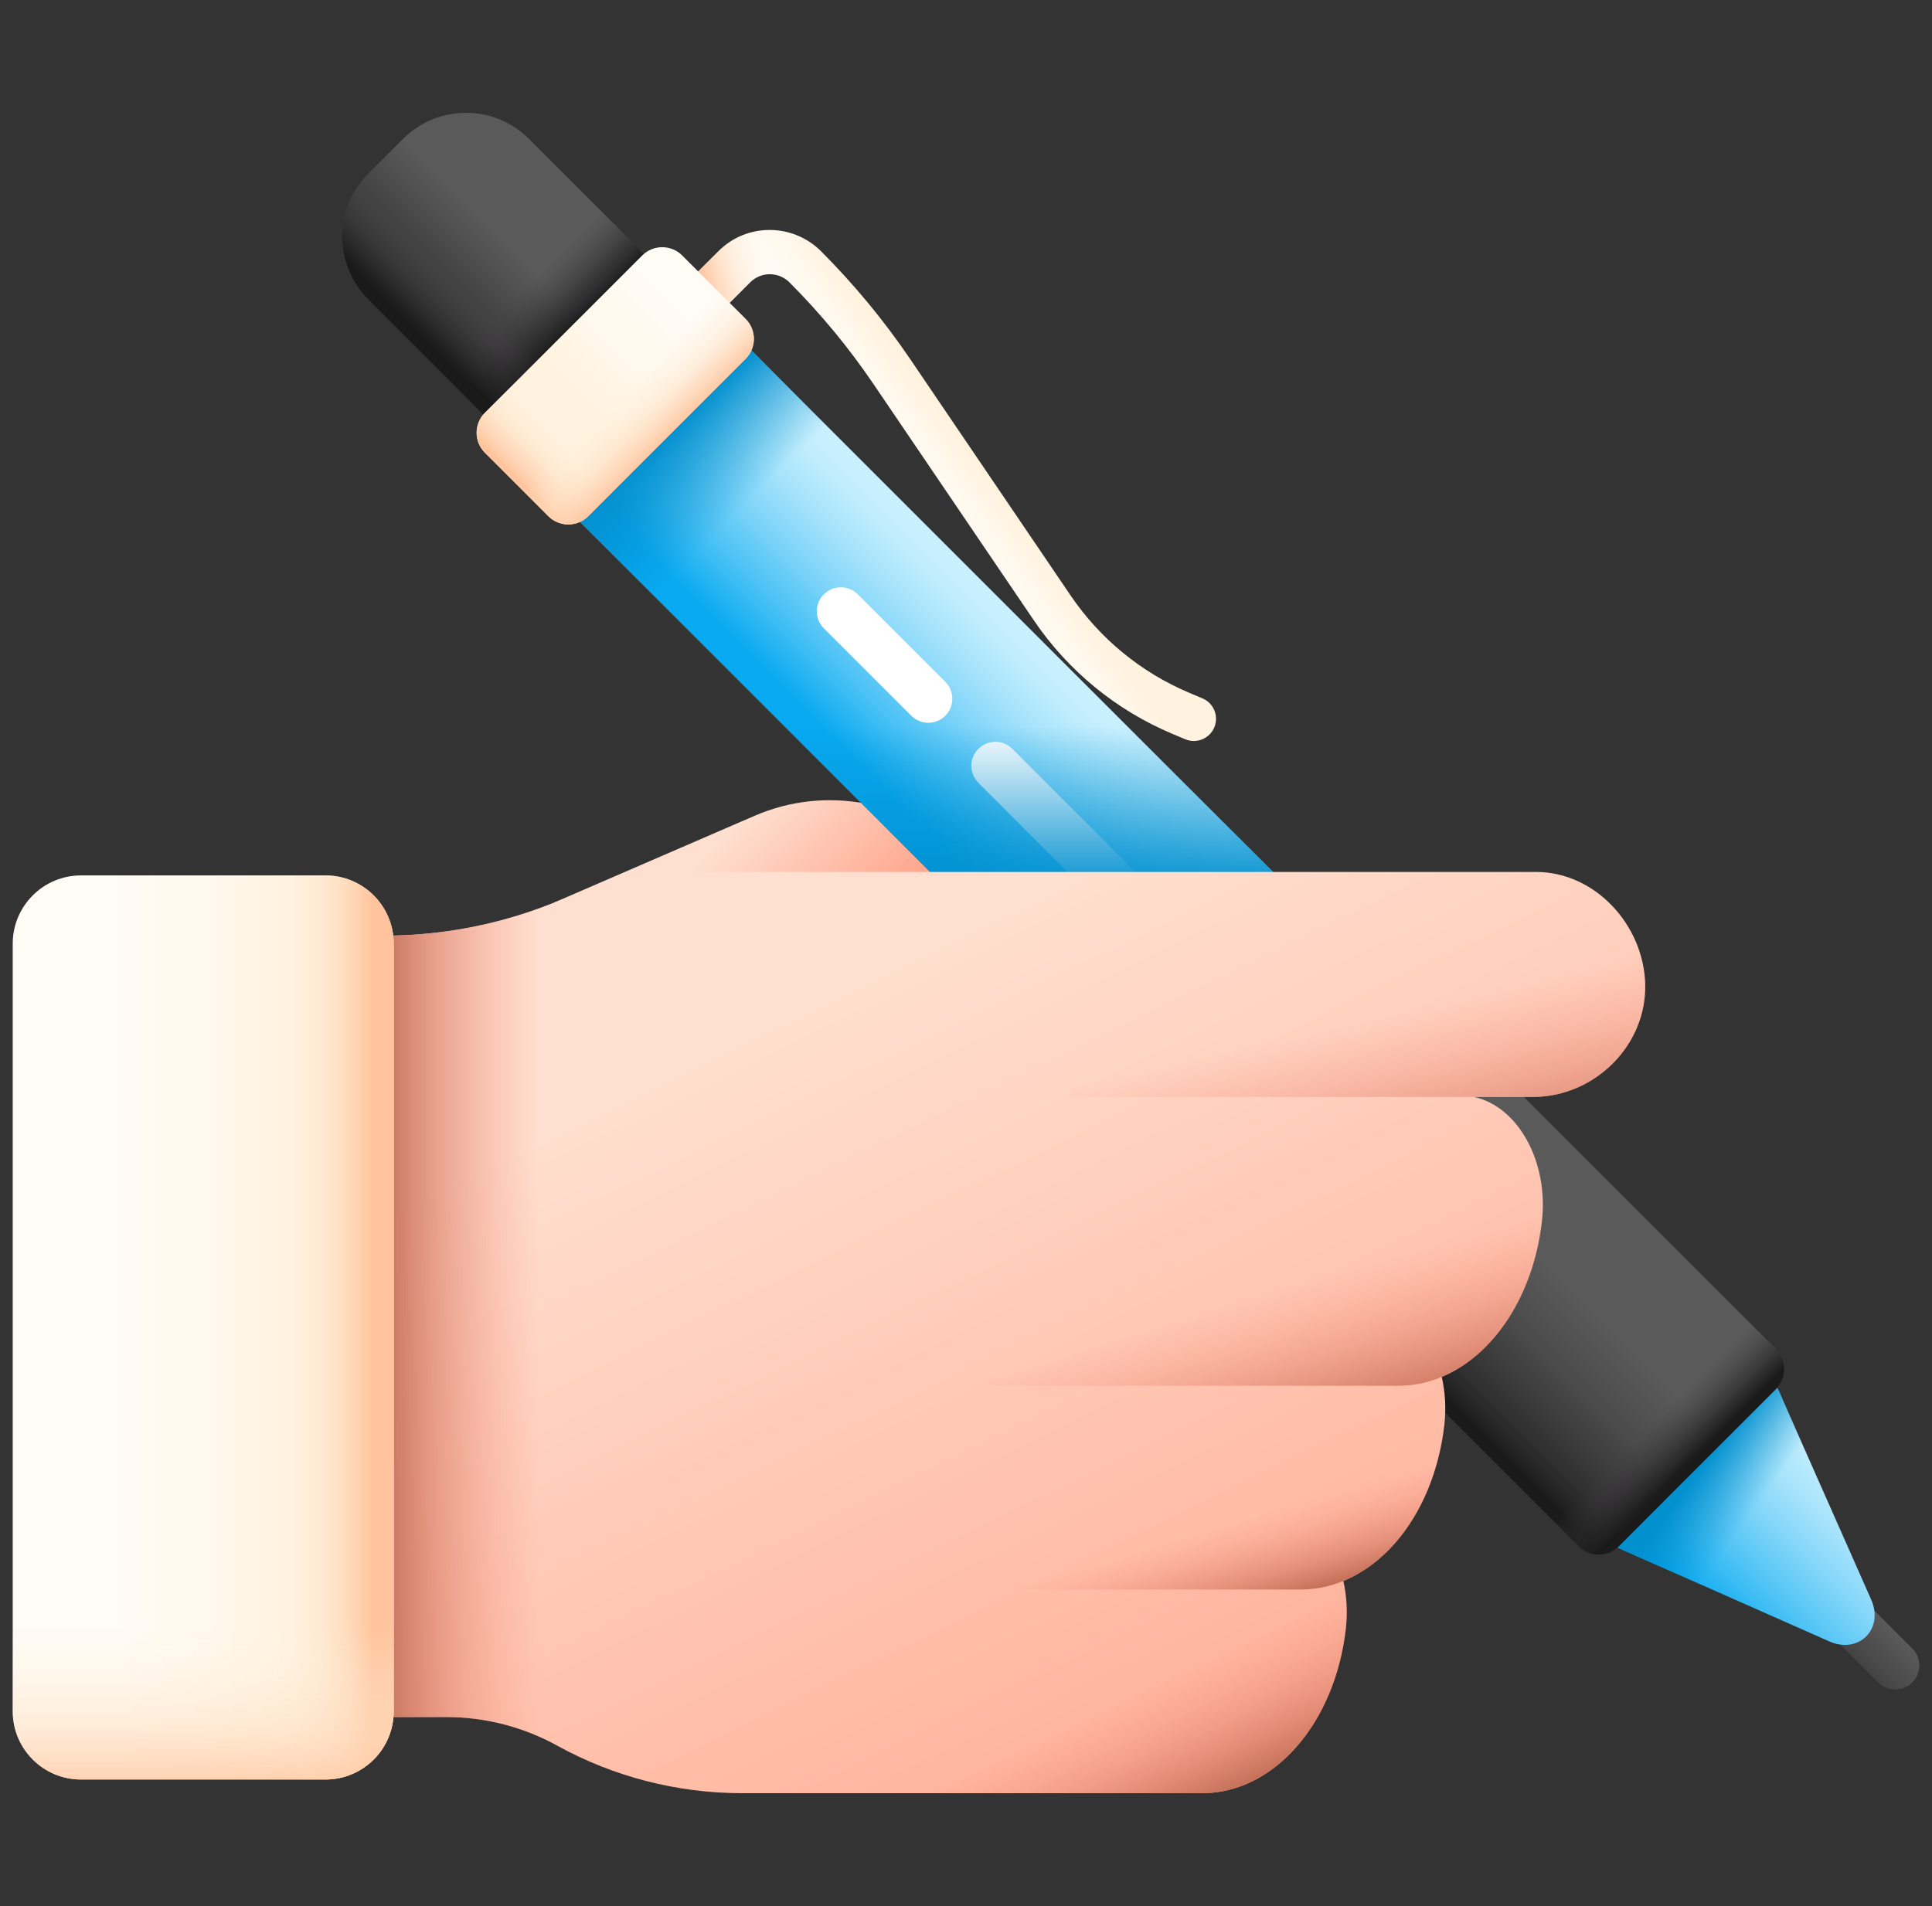<svg xmlns="http://www.w3.org/2000/svg" width="76" height="75" viewBox="0 0 76 75" fill="none">
  <rect x="0" y="0" width="76" height="75" fill="#333333" stroke="none"/>
  <g clip-path="url(#clip0_581_875)">
    <path d="M21.774 35.524L29.686 32.099C32.489 30.886 35.75 31.508 37.911 33.668L39.86 35.617L21.774 35.524Z" fill="url(#paint0_linear_581_875)"/>
    <path d="M69.511 59.152L75.223 64.864C75.592 65.233 75.592 65.831 75.223 66.2C74.854 66.569 74.256 66.569 73.887 66.2L68.175 60.488C67.806 60.119 67.806 59.521 68.175 59.152C68.544 58.783 69.142 58.783 69.511 59.152Z" fill="url(#paint1_linear_581_875)"/>
    <path d="M61.901 59.626L20.642 18.367L27.388 11.621L62.747 46.98L68.758 52.992C69.284 53.517 69.707 54.132 70.001 54.794L73.607 62.94C74.12 64.097 73.118 65.099 71.961 64.586L63.815 60.98C63.153 60.687 62.538 60.263 62.013 59.737L61.901 59.626Z" fill="url(#paint2_linear_581_875)"/>
    <path d="M20.642 18.367L27.388 11.621L40.896 25.13L34.151 31.875L20.642 18.367Z" fill="url(#paint3_linear_581_875)"/>
    <path d="M69.237 53.531C69.544 53.922 69.803 54.346 70.001 54.794L73.608 62.939C74.12 64.096 73.118 65.098 71.961 64.585L63.816 60.979C63.368 60.781 62.944 60.523 62.553 60.215L69.237 53.531Z" fill="url(#paint4_linear_581_875)"/>
    <path d="M21.497 17.067L26.089 12.475C26.566 11.997 26.566 11.223 26.089 10.746L20.809 5.466C19.441 4.097 17.221 4.097 15.853 5.466L14.488 6.831C13.119 8.199 13.119 10.418 14.488 11.787L19.768 17.067C20.245 17.544 21.019 17.544 21.497 17.067Z" fill="url(#paint5_linear_581_875)"/>
    <path d="M15.106 12.405L19.768 17.067C20.245 17.544 21.019 17.545 21.498 17.067L26.089 12.475C26.567 11.997 26.566 11.223 26.089 10.745L21.428 6.084L15.106 12.405Z" fill="url(#paint6_linear_581_875)"/>
    <path d="M14.488 6.831L14.979 6.34L23.602 14.962L21.497 17.067C21.019 17.545 20.245 17.545 19.768 17.067L14.488 11.788C13.119 10.419 13.119 8.2 14.488 6.831Z" fill="url(#paint7_linear_581_875)"/>
    <path d="M47.767 28.622C47.58 29.066 47.068 29.275 46.624 29.088L46.118 28.875C43.903 27.942 42.018 26.397 40.668 24.408L34.357 15.106C33.387 13.676 32.276 12.332 31.055 11.111C30.628 10.683 29.934 10.683 29.507 11.111L26.753 13.865L25.519 12.631L28.273 9.876C29.383 8.766 31.19 8.776 32.3 9.888C33.595 11.184 34.773 12.61 35.802 14.126L42.113 23.428C43.273 25.137 44.892 26.465 46.796 27.266L47.301 27.479C47.745 27.666 47.954 28.178 47.767 28.622Z" fill="url(#paint8_linear_581_875)"/>
    <path d="M28.273 9.876L25.519 12.631L26.753 13.865L29.507 11.111C29.934 10.683 30.628 10.683 31.055 11.111C32.276 12.332 33.387 13.676 34.357 15.106L35.592 16.925L36.848 15.669L35.801 14.126C34.773 12.61 33.595 11.184 32.3 9.888C31.19 8.776 29.383 8.766 28.273 9.876Z" fill="url(#paint9_linear_581_875)"/>
    <path d="M23.143 20.308L29.33 14.12C29.765 13.686 29.765 12.981 29.33 12.547L26.836 10.052C26.402 9.618 25.697 9.618 25.263 10.052L19.075 16.24C18.64 16.675 18.64 17.379 19.075 17.814L21.569 20.308C22.003 20.743 22.708 20.743 23.143 20.308Z" fill="url(#paint10_linear_581_875)"/>
    <path d="M19.075 16.241L22.999 12.316L27.067 16.384L23.143 20.308C22.708 20.743 22.004 20.743 21.569 20.308L19.075 17.814C18.64 17.38 18.64 16.675 19.075 16.241Z" fill="url(#paint11_linear_581_875)"/>
    <path d="M23.143 20.308L29.33 14.12C29.765 13.686 29.765 12.981 29.33 12.547L26.836 10.052C26.402 9.618 25.697 9.618 25.263 10.052L19.075 16.24C18.64 16.675 18.64 17.379 19.075 17.814L21.569 20.308C22.003 20.743 22.708 20.743 23.143 20.308Z" fill="url(#paint12_linear_581_875)"/>
    <path d="M63.676 60.842L69.864 54.654C70.298 54.22 70.298 53.515 69.864 53.081L56.714 39.931C56.28 39.497 55.575 39.497 55.141 39.931L48.953 46.119C48.518 46.554 48.518 47.258 48.953 47.693L62.102 60.842C62.537 61.277 63.241 61.277 63.676 60.842Z" fill="url(#paint13_linear_581_875)"/>
    <path d="M48.953 46.12L52.877 42.195L67.6 56.918L63.676 60.843C63.241 61.277 62.537 61.277 62.102 60.843L48.953 47.693C48.518 47.259 48.518 46.554 48.953 46.12Z" fill="url(#paint14_linear_581_875)"/>
    <path d="M56.696 55.437L62.102 60.843C62.537 61.277 63.241 61.277 63.676 60.843L69.864 54.655C70.298 54.221 70.298 53.516 69.864 53.082L64.457 47.676L56.696 55.437Z" fill="url(#paint15_linear_581_875)"/>
    <path d="M39.823 29.466L45.536 35.179C45.905 35.548 45.905 36.146 45.536 36.515C45.167 36.884 44.568 36.884 44.2 36.515L38.487 30.802C38.118 30.433 38.118 29.835 38.487 29.466C38.856 29.097 39.454 29.097 39.823 29.466Z" fill="white"/>
    <path d="M45.438 43.162H58.929L39.576 23.809H26.084L45.438 43.162Z" fill="url(#paint16_linear_581_875)"/>
    <path d="M33.744 23.386L37.185 26.827C37.554 27.196 37.554 27.794 37.185 28.163C36.816 28.532 36.218 28.532 35.849 28.163L32.408 24.722C32.039 24.353 32.039 23.755 32.408 23.386C32.777 23.017 33.375 23.017 33.744 23.386Z" fill="white"/>
    <path d="M64.718 38.731C64.663 36.408 62.758 34.309 60.421 34.309H28.055C25.866 34.309 23.708 34.76 21.672 35.563C19.587 36.387 17.348 36.817 15.074 36.817H12.756V67.561H17.545C19.077 67.561 20.584 67.949 21.926 68.691C23.037 69.303 24.215 69.769 25.435 70.083C26.653 70.395 27.909 70.558 29.178 70.558H47.289C50.11 70.558 52.511 67.813 52.941 64.093C53.016 63.437 52.976 62.797 52.843 62.206C53.601 61.896 54.297 61.382 54.887 60.706C55.894 59.556 56.601 57.938 56.816 56.079C56.892 55.417 56.851 54.772 56.715 54.177C58.748 53.326 60.315 50.999 60.654 48.063C60.926 45.705 59.713 43.556 58.014 43.17L57.972 43.161H60.387C62.767 43.114 64.775 41.112 64.718 38.731Z" fill="url(#paint17_linear_581_875)"/>
    <path d="M60.388 43.162H42.093V34.309H60.42C62.758 34.309 64.662 36.409 64.717 38.733C64.775 41.113 62.767 43.116 60.388 43.162Z" fill="url(#paint18_linear_581_875)"/>
    <path d="M12.756 36.669V67.561H17.545C19.077 67.561 20.584 67.949 21.926 68.691C23.037 69.303 24.215 69.769 25.435 70.083C26.653 70.395 27.909 70.558 29.178 70.558H30.05V34.309H28.054C25.903 34.309 23.771 34.72 21.775 35.523C18.958 36.655 15.855 37.068 12.758 36.668C12.757 36.669 12.757 36.669 12.756 36.669Z" fill="url(#paint19_linear_581_875)"/>
    <path d="M12.8 70.02H3.188C1.704 70.02 0.5 68.817 0.5 67.332V37.134C0.5 35.649 1.704 34.445 3.188 34.445H12.8C14.285 34.445 15.488 35.649 15.488 37.134V67.332C15.488 68.817 14.285 70.02 12.8 70.02Z" fill="url(#paint20_linear_581_875)"/>
    <path d="M12.8 70.02H3.188C1.704 70.02 0.5 68.817 0.5 67.332V37.134C0.5 35.649 1.704 34.445 3.188 34.445H12.8C14.285 34.445 15.488 35.649 15.488 37.134V67.332C15.488 68.817 14.285 70.02 12.8 70.02Z" fill="url(#paint21_linear_581_875)"/>
    <path d="M15.488 67.332V46.867H0.5V67.332C0.5 68.817 1.704 70.02 3.188 70.02H12.8C14.285 70.02 15.488 68.817 15.488 67.332Z" fill="url(#paint22_linear_581_875)"/>
    <path d="M51.165 62.544H48.168H45.091H36.544V70.558H47.29C50.111 70.558 52.511 67.813 52.941 64.094C53.016 63.437 52.975 62.798 52.842 62.207C52.31 62.425 51.746 62.544 51.165 62.544Z" fill="url(#paint23_linear_581_875)"/>
    <path d="M60.654 48.065C60.926 45.706 59.712 43.557 58.014 43.171L57.971 43.163C57.97 43.163 57.969 43.162 57.968 43.162H36.544V54.528H55.003C57.825 54.528 60.224 51.783 60.654 48.065Z" fill="url(#paint24_linear_581_875)"/>
    <path d="M55.003 54.528H48.051V54.527H36.544V62.544H51.165C52.574 62.544 53.882 61.858 54.887 60.707C55.894 59.557 56.601 57.939 56.816 56.08C56.892 55.418 56.851 54.773 56.715 54.178C56.173 54.405 55.597 54.528 55.003 54.528Z" fill="url(#paint25_linear_581_875)"/>
  </g>
  <defs>
    <linearGradient id="paint0_linear_581_875" x1="28.404" y1="33.091" x2="32.77" y2="37.577" gradientUnits="userSpaceOnUse">
      <stop stop-color="#FFDFCF"/>
      <stop offset="1" stop-color="#FFA78F"/>
    </linearGradient>
    <linearGradient id="paint1_linear_581_875" x1="72.38" y1="61.99" x2="71.044" y2="63.326" gradientUnits="userSpaceOnUse">
      <stop stop-color="#5A5A5A"/>
      <stop offset="1" stop-color="#444444"/>
    </linearGradient>
    <linearGradient id="paint2_linear_581_875" x1="51.81" y1="36.595" x2="46.024" y2="42.382" gradientUnits="userSpaceOnUse">
      <stop stop-color="#C8EFFE"/>
      <stop offset="0.104" stop-color="#BFECFD"/>
      <stop offset="0.272" stop-color="#A8E4FB"/>
      <stop offset="0.482" stop-color="#81D5F9"/>
      <stop offset="0.727" stop-color="#4CC2F5"/>
      <stop offset="0.997" stop-color="#08A9F1"/>
      <stop offset="1" stop-color="#08A9F1"/>
    </linearGradient>
    <linearGradient id="paint3_linear_581_875" x1="29.125" y1="20.073" x2="26.19" y2="17.138" gradientUnits="userSpaceOnUse">
      <stop stop-color="#0290CF" stop-opacity="0"/>
      <stop offset="0.985" stop-color="#0290CF" stop-opacity="0.985"/>
      <stop offset="1" stop-color="#0290CF"/>
    </linearGradient>
    <linearGradient id="paint4_linear_581_875" x1="69.142" y1="59.23" x2="66.943" y2="57.617" gradientUnits="userSpaceOnUse">
      <stop stop-color="#0290CF" stop-opacity="0"/>
      <stop offset="0.985" stop-color="#0290CF" stop-opacity="0.985"/>
      <stop offset="1" stop-color="#0290CF"/>
    </linearGradient>
    <linearGradient id="paint5_linear_581_875" x1="20.143" y1="9.808" x2="18.487" y2="11.464" gradientUnits="userSpaceOnUse">
      <stop stop-color="#5A5A5A"/>
      <stop offset="1" stop-color="#444444"/>
    </linearGradient>
    <linearGradient id="paint6_linear_581_875" x1="20.533" y1="11.48" x2="22.254" y2="13.201" gradientUnits="userSpaceOnUse">
      <stop stop-color="#433F43" stop-opacity="0"/>
      <stop offset="1" stop-color="#1A1A1A"/>
    </linearGradient>
    <linearGradient id="paint7_linear_581_875" x1="18.559" y1="11.392" x2="16.691" y2="13.261" gradientUnits="userSpaceOnUse">
      <stop stop-color="#433F43" stop-opacity="0"/>
      <stop offset="1" stop-color="#1A1A1A"/>
    </linearGradient>
    <linearGradient id="paint8_linear_581_875" x1="37.001" y1="20.042" x2="38.917" y2="18.673" gradientUnits="userSpaceOnUse">
      <stop stop-color="#FFFBF5"/>
      <stop offset="0.489" stop-color="#FFF8EC"/>
      <stop offset="1" stop-color="#FFF2DE"/>
    </linearGradient>
    <linearGradient id="paint9_linear_581_875" x1="31.093" y1="13.44" x2="28.434" y2="14.144" gradientUnits="userSpaceOnUse">
      <stop stop-color="#FFF2DE" stop-opacity="0"/>
      <stop offset="0.222" stop-color="#FFEDD7" stop-opacity="0.222"/>
      <stop offset="0.552" stop-color="#FFDFC3" stop-opacity="0.552"/>
      <stop offset="0.946" stop-color="#FFC8A2" stop-opacity="0.946"/>
      <stop offset="1" stop-color="#FFC49D"/>
    </linearGradient>
    <linearGradient id="paint10_linear_581_875" x1="27.004" y1="12.392" x2="22.993" y2="16.404" gradientUnits="userSpaceOnUse">
      <stop stop-color="#FFFBF5"/>
      <stop offset="0.489" stop-color="#FFF8EC"/>
      <stop offset="1" stop-color="#FFF2DE"/>
    </linearGradient>
    <linearGradient id="paint11_linear_581_875" x1="22.404" y1="16.993" x2="20.442" y2="18.955" gradientUnits="userSpaceOnUse">
      <stop stop-color="#FFF2DE" stop-opacity="0"/>
      <stop offset="0.222" stop-color="#FFEDD7" stop-opacity="0.222"/>
      <stop offset="0.552" stop-color="#FFDFC3" stop-opacity="0.552"/>
      <stop offset="0.946" stop-color="#FFC8A2" stop-opacity="0.946"/>
      <stop offset="1" stop-color="#FFC49D"/>
    </linearGradient>
    <linearGradient id="paint12_linear_581_875" x1="24.397" y1="15.332" x2="26.341" y2="17.276" gradientUnits="userSpaceOnUse">
      <stop stop-color="#FFF2DE" stop-opacity="0"/>
      <stop offset="0.222" stop-color="#FFEDD7" stop-opacity="0.222"/>
      <stop offset="0.552" stop-color="#FFDFC3" stop-opacity="0.552"/>
      <stop offset="0.946" stop-color="#FFC8A2" stop-opacity="0.946"/>
      <stop offset="1" stop-color="#FFC49D"/>
    </linearGradient>
    <linearGradient id="paint13_linear_581_875" x1="60.44" y1="49.354" x2="57.81" y2="51.983" gradientUnits="userSpaceOnUse">
      <stop stop-color="#5A5A5A"/>
      <stop offset="1" stop-color="#444444"/>
    </linearGradient>
    <linearGradient id="paint14_linear_581_875" x1="58.71" y1="51.084" x2="55.777" y2="54.017" gradientUnits="userSpaceOnUse">
      <stop stop-color="#433F43" stop-opacity="0"/>
      <stop offset="1" stop-color="#1A1A1A"/>
    </linearGradient>
    <linearGradient id="paint15_linear_581_875" x1="65.019" y1="55.968" x2="66.529" y2="57.477" gradientUnits="userSpaceOnUse">
      <stop stop-color="#433F43" stop-opacity="0"/>
      <stop offset="1" stop-color="#1A1A1A"/>
    </linearGradient>
    <linearGradient id="paint16_linear_581_875" x1="42.507" y1="28.593" x2="42.507" y2="35.092" gradientUnits="userSpaceOnUse">
      <stop stop-color="#0290CF" stop-opacity="0"/>
      <stop offset="0.985" stop-color="#0290CF" stop-opacity="0.985"/>
      <stop offset="1" stop-color="#0290CF"/>
    </linearGradient>
    <linearGradient id="paint17_linear_581_875" x1="32.234" y1="39.325" x2="50.056" y2="75.926" gradientUnits="userSpaceOnUse">
      <stop stop-color="#FFDFCF"/>
      <stop offset="1" stop-color="#FFA78F"/>
    </linearGradient>
    <linearGradient id="paint18_linear_581_875" x1="53.278" y1="40.185" x2="54.843" y2="47.117" gradientUnits="userSpaceOnUse">
      <stop stop-color="#F89580" stop-opacity="0"/>
      <stop offset="0.27" stop-color="#F08F7A" stop-opacity="0.271"/>
      <stop offset="0.695" stop-color="#D97F69" stop-opacity="0.696"/>
      <stop offset="0.997" stop-color="#C5715A"/>
    </linearGradient>
    <linearGradient id="paint19_linear_581_875" x1="21.193" y1="52.433" x2="15.028" y2="52.433" gradientUnits="userSpaceOnUse">
      <stop stop-color="#F89580" stop-opacity="0"/>
      <stop offset="0.27" stop-color="#F08F7A" stop-opacity="0.271"/>
      <stop offset="0.695" stop-color="#D97F69" stop-opacity="0.696"/>
      <stop offset="0.997" stop-color="#C5715A"/>
    </linearGradient>
    <linearGradient id="paint20_linear_581_875" x1="4.608" y1="52.233" x2="11.92" y2="52.233" gradientUnits="userSpaceOnUse">
      <stop stop-color="#FFFBF5"/>
      <stop offset="0.489" stop-color="#FFF8EC"/>
      <stop offset="1" stop-color="#FFF2DE"/>
    </linearGradient>
    <linearGradient id="paint21_linear_581_875" x1="10.588" y1="52.233" x2="14.623" y2="52.233" gradientUnits="userSpaceOnUse">
      <stop stop-color="#FFF2DE" stop-opacity="0"/>
      <stop offset="0.222" stop-color="#FFEDD7" stop-opacity="0.222"/>
      <stop offset="0.552" stop-color="#FFDFC3" stop-opacity="0.552"/>
      <stop offset="0.946" stop-color="#FFC8A2" stop-opacity="0.946"/>
      <stop offset="1" stop-color="#FFC49D"/>
    </linearGradient>
    <linearGradient id="paint22_linear_581_875" x1="7.994" y1="64.024" x2="7.994" y2="70.999" gradientUnits="userSpaceOnUse">
      <stop stop-color="#FFF2DE" stop-opacity="0"/>
      <stop offset="0.222" stop-color="#FFEDD7" stop-opacity="0.222"/>
      <stop offset="0.552" stop-color="#FFDFC3" stop-opacity="0.552"/>
      <stop offset="0.946" stop-color="#FFC8A2" stop-opacity="0.946"/>
      <stop offset="1" stop-color="#FFC49D"/>
    </linearGradient>
    <linearGradient id="paint23_linear_581_875" x1="44.74" y1="66.481" x2="46.973" y2="71.185" gradientUnits="userSpaceOnUse">
      <stop stop-color="#F89580" stop-opacity="0"/>
      <stop offset="0.27" stop-color="#F08F7A" stop-opacity="0.271"/>
      <stop offset="0.695" stop-color="#D97F69" stop-opacity="0.696"/>
      <stop offset="0.997" stop-color="#C5715A"/>
    </linearGradient>
    <linearGradient id="paint24_linear_581_875" x1="48.811" y1="51.213" x2="50.486" y2="56.874" gradientUnits="userSpaceOnUse">
      <stop stop-color="#F89580" stop-opacity="0"/>
      <stop offset="0.27" stop-color="#F08F7A" stop-opacity="0.271"/>
      <stop offset="0.695" stop-color="#D97F69" stop-opacity="0.696"/>
      <stop offset="0.997" stop-color="#C5715A"/>
    </linearGradient>
    <linearGradient id="paint25_linear_581_875" x1="47.194" y1="60.288" x2="48.151" y2="63.557" gradientUnits="userSpaceOnUse">
      <stop stop-color="#F89580" stop-opacity="0"/>
      <stop offset="0.27" stop-color="#F08F7A" stop-opacity="0.271"/>
      <stop offset="0.695" stop-color="#D97F69" stop-opacity="0.696"/>
      <stop offset="0.997" stop-color="#C5715A"/>
    </linearGradient>
    <clipPath id="clip0_581_875">
      <rect width="75" height="75" fill="white" transform="translate(0.5)"/>
    </clipPath>
  </defs>
</svg>